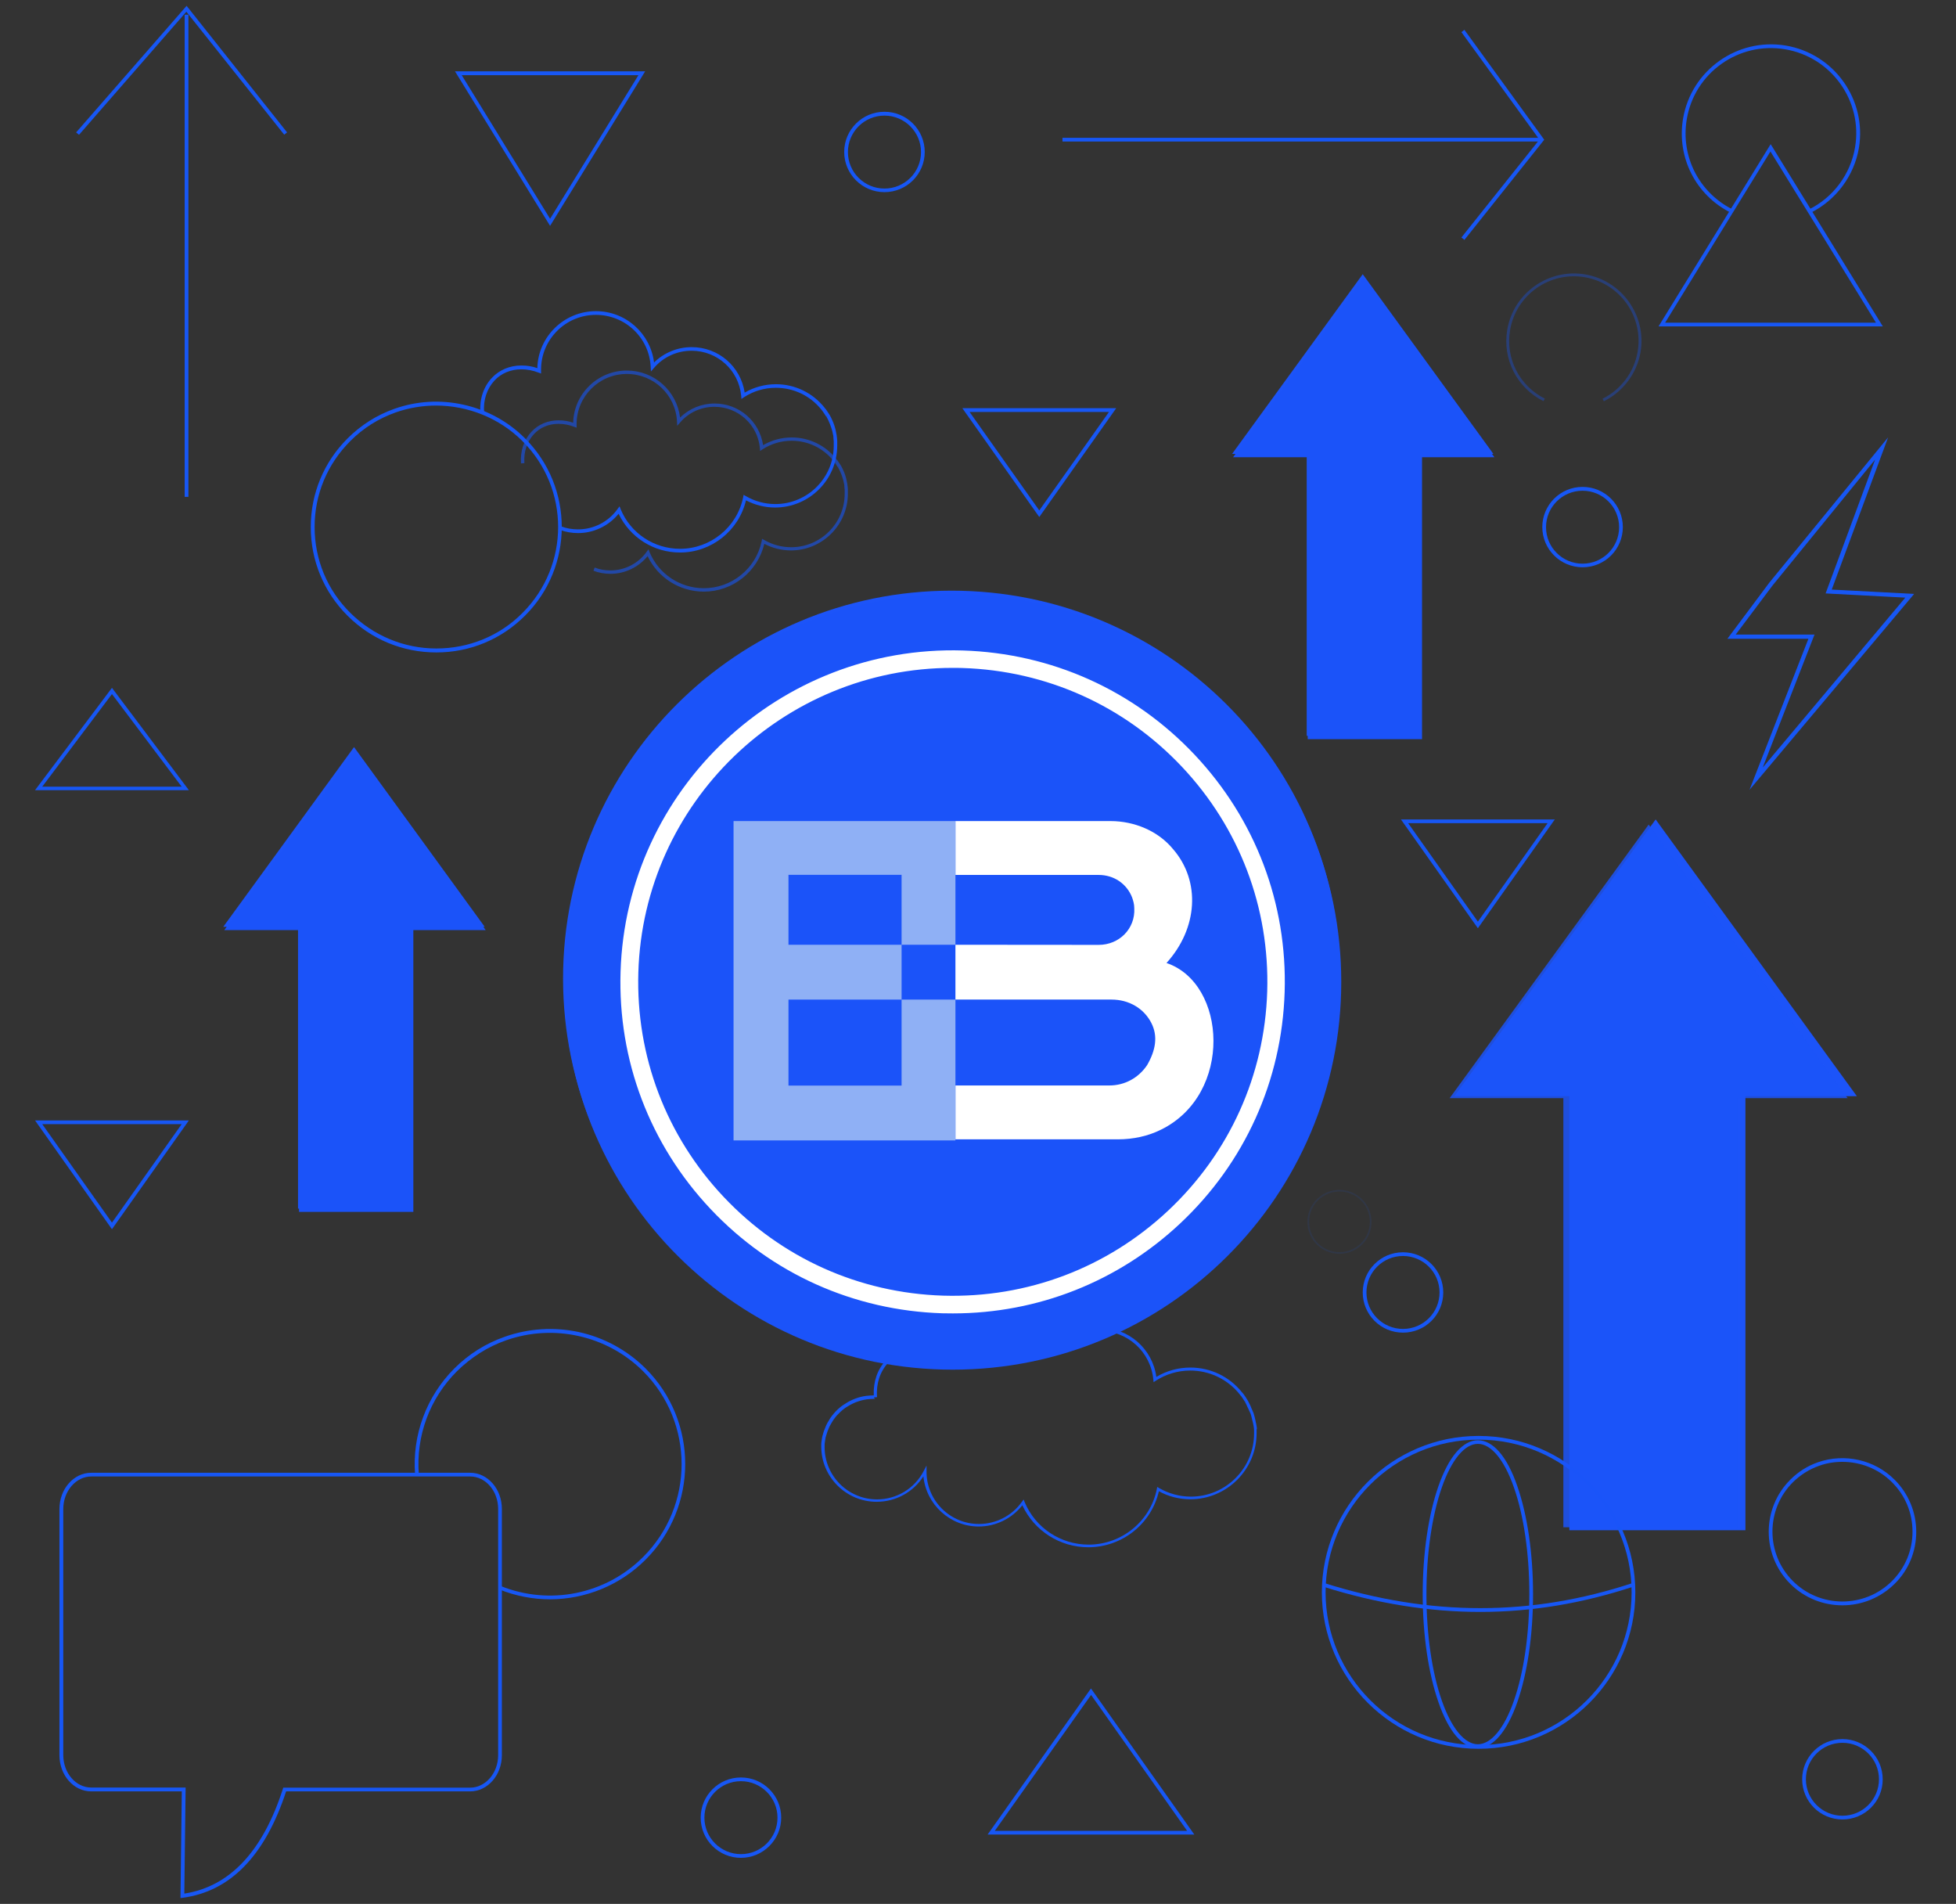 <svg width="335" height="326" viewBox="0 0 335 326" fill="none" xmlns="http://www.w3.org/2000/svg">
<rect x="0" y="0" width="335" height="326" fill="#333333" stroke="none"/>
<g clip-path="url(#clip0_9526_150299)">
<path d="M162.988 233.96C199.745 233.96 229.542 204.227 229.542 167.55C229.542 130.872 199.745 101.139 162.988 101.139C126.231 101.139 96.434 130.872 96.434 167.55C96.434 204.227 126.231 233.96 162.988 233.96Z" fill="#1C54F9"/>
<path d="M163.029 224.326C162.432 224.326 161.835 224.326 161.238 224.306C146.046 223.833 131.944 217.507 121.528 206.455C111.112 195.404 105.636 180.984 106.109 165.824C107.077 134.54 133.365 109.87 164.717 110.814C179.91 111.287 194.011 117.614 204.427 128.665C214.844 139.716 220.32 154.136 219.846 169.296C219.373 184.456 213.032 198.526 201.957 208.92C191.335 218.883 177.563 224.326 163.029 224.326ZM162.967 113.793C134.024 113.793 110.041 136.84 109.156 165.907C108.724 180.265 113.911 193.925 123.772 204.381C133.632 214.836 146.972 220.834 161.362 221.286C175.751 221.718 189.441 216.541 199.919 206.702C210.397 196.863 216.408 183.552 216.861 169.193C217.294 154.835 212.106 141.175 202.245 130.719C192.385 120.264 179.045 114.265 164.655 113.814C164.058 113.793 163.503 113.793 162.967 113.793Z" fill="white"/>
<path d="M162.988 216.767C190.229 216.767 212.312 194.732 212.312 167.55C212.312 140.368 190.229 118.333 162.988 118.333C135.747 118.333 113.664 140.368 113.664 167.55C113.664 194.732 135.747 216.767 162.988 216.767Z" fill="#1C54F9"/>
<path d="M163.461 161.203V170.59H190.203C193.146 170.59 195.74 172.069 197.037 174.637C198.149 176.855 197.778 179.238 196.296 181.806C194.814 184.024 192.426 185.298 189.832 185.298H163.461V170.385V194.521H191.314C193.887 194.521 196.481 193.966 198.684 192.857C211.035 186.777 209.944 167.817 199.61 164.325C204.963 158.43 205.518 150.336 200.722 144.811C198.149 141.688 194.073 140.024 190.017 140.024H163.461V161.203V149.247H188C190.573 149.247 192.796 150.726 193.723 153.109C193.908 153.664 194.093 154.219 194.093 154.958C194.278 158.45 191.52 161.223 188 161.223" fill="white"/>
<path d="M163.462 185.318V170.59H154.239V185.318H134.868V170.59H154.239V161.203H134.868V149.227H154.239V161.203H163.462V149.227V140.024H125.46V194.706H163.462V185.318Z" fill="#90B0F5"/>
<path d="M233.392 46.951L211.015 77.722H223.799V125.995H243.376V77.722H255.769L233.392 46.951Z" fill="#1C54F9"/>
<path d="M60.635 127.925L38.237 158.697H51.042V206.948H70.619V158.697H83.012L60.635 127.925Z" fill="#1C54F9"/>
<path d="M283.56 140.312L249.078 187.701H268.779V262.02H298.937V187.701H318.021L283.56 140.312Z" fill="#1C54F9"/>
<path d="M116.464 94.607C111.935 94.607 107.88 92.019 105.945 87.972C104.257 90.047 101.704 91.28 99.007 91.28C97.916 91.28 96.846 91.095 95.816 90.704L96.043 90.109C96.99 90.478 97.978 90.643 99.007 90.643C101.683 90.643 104.195 89.349 105.759 87.171L106.109 86.699L106.315 87.233C108.024 91.321 112.017 93.971 116.464 93.971C121.693 93.971 126.222 90.273 127.272 85.179L127.354 84.727L127.745 84.953C129.268 85.836 130.998 86.309 132.789 86.309C138.306 86.309 142.793 81.831 142.793 76.325C142.793 76.243 142.793 76.161 142.793 76.1V76.017C142.793 75.956 142.793 75.915 142.793 75.853V75.771C142.793 75.73 142.793 75.668 142.793 75.627V75.545C142.793 75.504 142.793 75.442 142.773 75.401V75.319C142.773 75.278 142.752 75.216 142.752 75.175V75.093C142.752 75.011 142.732 74.949 142.732 74.867V74.764C142.732 74.703 142.711 74.662 142.711 74.6L142.567 73.943C142.567 73.901 142.546 73.861 142.546 73.84L142.464 73.532C142.443 73.45 142.423 73.368 142.382 73.285L142.135 72.587C142.114 72.546 142.093 72.505 142.073 72.443L142.052 72.402C141.97 72.238 141.908 72.032 141.826 71.888C141.805 71.827 141.764 71.786 141.743 71.724L141.723 71.683C141.702 71.642 141.682 71.58 141.641 71.539L141.62 71.498C141.599 71.437 141.558 71.395 141.538 71.354L141.785 71.169L141.496 71.334C141.332 71.046 141.126 70.759 140.941 70.492C140.899 70.43 140.858 70.389 140.817 70.327C140.776 70.266 140.735 70.204 140.694 70.163C138.779 67.76 135.938 66.404 132.871 66.404C130.915 66.404 129.063 66.959 127.436 68.006L126.983 68.314L126.942 67.78C126.531 63.384 122.866 60.057 118.44 60.057C115.949 60.057 113.603 61.125 111.997 63.015L111.482 63.61L111.441 62.809C111.194 57.818 107.077 53.915 102.054 53.915C96.866 53.915 92.667 58.126 92.667 63.282C92.667 63.343 92.667 63.405 92.667 63.467V63.959L92.214 63.795C91.267 63.425 90.279 63.24 89.27 63.24C87.479 63.24 85.832 63.918 84.679 65.171C83.403 66.568 82.744 68.479 82.909 70.594L82.271 70.635C82.106 68.355 82.806 66.24 84.227 64.719C85.503 63.343 87.314 62.583 89.291 62.583C90.238 62.583 91.164 62.727 92.029 63.035C92.152 57.633 96.619 53.278 102.054 53.278C107.159 53.278 111.4 57.078 112.017 62.07C113.726 60.385 116.052 59.44 118.461 59.44C123.051 59.44 126.86 62.748 127.539 67.226C129.166 66.281 131.018 65.788 132.892 65.788C136.144 65.788 139.17 67.246 141.208 69.793C141.249 69.855 141.291 69.896 141.332 69.958L141.352 69.978C141.394 70.019 141.435 70.081 141.476 70.122C141.682 70.43 141.888 70.718 142.073 71.026L142.093 71.046C142.114 71.108 142.155 71.149 142.176 71.211L142.196 71.252C142.217 71.293 142.258 71.354 142.279 71.395L142.299 71.437C142.32 71.498 142.361 71.539 142.382 71.601C142.464 71.786 142.567 71.991 142.629 72.156L142.649 72.197C142.67 72.238 142.69 72.299 142.711 72.34L142.896 72.854C142.917 72.895 142.937 72.936 142.937 72.998L142.958 73.08C142.979 73.162 143.02 73.244 143.04 73.326L143.123 73.655C143.123 73.696 143.143 73.737 143.143 73.778L143.287 74.497C143.287 74.559 143.308 74.621 143.308 74.662V74.723C143.329 74.805 143.329 74.888 143.349 74.949V75.011C143.349 75.072 143.37 75.134 143.37 75.196V75.298C143.37 75.339 143.37 75.401 143.39 75.442V75.545C143.39 75.586 143.39 75.648 143.39 75.689V75.791C143.39 75.853 143.39 75.894 143.39 75.956V76.038C143.39 76.12 143.39 76.202 143.39 76.284C143.39 82.139 138.614 86.904 132.747 86.904C131.018 86.904 129.289 86.473 127.766 85.672C126.531 90.889 121.837 94.607 116.464 94.607Z" fill="#1757F5"/>
<path d="M310.074 36.455L309.786 35.879C313.986 33.805 316.95 29.82 317.712 25.218C319.05 17.289 313.656 9.751 305.71 8.436C297.764 7.101 290.209 12.483 288.892 20.412C287.821 26.759 290.971 32.962 296.735 35.859L296.447 36.434C290.415 33.414 287.142 26.944 288.253 20.309C289.653 12.031 297.538 6.423 305.834 7.799C314.13 9.196 319.75 17.063 318.371 25.342C317.547 30.128 314.439 34.298 310.074 36.455Z" fill="#1757F5"/>
<path d="M315.55 274.879C312.318 274.879 309.086 273.667 306.616 271.202C301.696 266.293 301.696 258.281 306.616 253.372C307.974 252.016 309.56 251.01 311.33 250.393C315.9 248.791 321.067 249.942 324.484 253.372C326.872 255.755 328.19 258.939 328.19 262.287C328.19 265.656 326.893 268.84 324.484 271.202C322.035 273.626 318.803 274.879 315.55 274.879ZM315.529 250.311C314.191 250.311 312.853 250.517 311.556 250.989C309.868 251.585 308.366 252.53 307.069 253.803C302.396 258.466 302.396 266.046 307.069 270.729C311.742 275.392 319.338 275.392 324.031 270.729C326.296 268.47 327.552 265.471 327.552 262.266C327.552 259.062 326.316 256.063 324.031 253.803C321.767 251.523 318.659 250.311 315.529 250.311Z" fill="#1757F5"/>
<path d="M94.231 273.852C91.308 273.852 88.364 273.297 85.523 272.167L85.75 271.572C94.149 274.941 103.721 273.03 110.144 266.601C118.934 257.83 118.934 243.574 110.144 234.803C104.03 228.702 94.849 226.627 86.676 229.503C83.506 230.612 80.686 232.42 78.257 234.803C73.584 239.465 71.216 245.895 71.731 252.468L71.093 252.509C70.557 245.751 73.028 239.116 77.804 234.33C80.274 231.865 83.177 230.037 86.47 228.887C90.546 227.449 94.91 227.182 99.131 228.086C103.454 229.03 107.427 231.187 110.576 234.33C119.614 243.348 119.614 258.014 110.576 267.053C106.171 271.469 100.263 273.831 94.231 273.852Z" fill="#1757F5"/>
<path d="M74.736 111.718C68.993 111.718 63.599 109.5 59.523 105.433C55.447 101.365 53.224 95.984 53.224 90.252C53.224 84.522 55.447 79.14 59.523 75.072C61.808 72.792 64.526 71.067 67.552 69.999C71.319 68.663 75.395 68.417 79.306 69.28C83.341 70.163 87.005 72.135 89.929 75.072C98.307 83.433 98.307 97.052 89.929 105.412C85.873 109.479 80.48 111.718 74.736 111.718ZM74.674 69.444C72.369 69.444 70.022 69.834 67.778 70.615C64.834 71.662 62.199 73.306 59.997 75.524C56.044 79.468 53.883 84.686 53.883 90.232C53.883 95.799 56.044 101.037 59.997 104.94C63.949 108.843 69.178 111.04 74.736 111.04C80.294 111.04 85.564 108.904 89.476 104.96C97.628 96.826 97.628 83.638 89.476 75.524C85.523 71.58 80.13 69.444 74.674 69.444Z" fill="#1757F5"/>
<path d="M32.268 2.52H31.629V85.076H32.268V2.52Z" fill="#1757F5"/>
<path d="M13.534 23.082L13.04 22.671L31.959 1L32.206 1.308L49.169 22.671L48.675 23.061L31.918 2.007L13.534 23.082Z" fill="#1757F5"/>
<path d="M264.147 23.596H181.968V24.232H264.147V23.596Z" fill="#1757F5"/>
<path d="M250.807 41.076L250.293 40.666L263.653 23.904L250.293 5.499L250.807 5.108L264.477 23.924L250.807 41.076Z" fill="#1757F5"/>
<path d="M322.467 55.887H284.054L303.26 24.684L322.467 55.887ZM285.186 55.25H321.294L303.219 25.937L285.186 55.25Z" fill="#1757F5"/>
<path d="M94.211 38.673L77.927 12.216H110.494L94.211 38.673ZM79.08 12.873L94.211 37.461L109.341 12.873H79.08Z" fill="#1757F5"/>
<path d="M204.551 314.134H169.143L186.847 289.114L204.551 314.134ZM170.378 313.497H203.316L186.868 290.223L170.378 313.497Z" fill="#1757F5"/>
<path d="M126.901 318.119C123.093 318.119 120.005 315.037 120.005 311.237C120.005 307.437 123.093 304.356 126.901 304.356C130.709 304.356 133.797 307.437 133.797 311.237C133.797 315.017 130.689 318.119 126.901 318.119ZM126.901 304.993C123.443 304.993 120.643 307.786 120.643 311.237C120.643 314.688 123.443 317.482 126.901 317.482C130.359 317.482 133.159 314.688 133.159 311.237C133.159 307.786 130.339 304.993 126.901 304.993Z" fill="#1757F5"/>
<path d="M151.481 32.901C147.672 32.901 144.584 29.82 144.584 26.02C144.584 22.219 147.672 19.138 151.481 19.138C155.289 19.138 158.377 22.219 158.377 26.02C158.377 29.82 155.289 32.901 151.481 32.901ZM151.481 19.795C148.022 19.795 145.222 22.589 145.222 26.04C145.222 29.491 148.022 32.285 151.481 32.285C154.939 32.285 157.739 29.491 157.739 26.04C157.739 22.589 154.918 19.795 151.481 19.795Z" fill="#1757F5"/>
<path d="M271.043 97.134C267.235 97.134 264.147 94.053 264.147 90.252C264.147 86.452 267.235 83.371 271.043 83.371C274.852 83.371 277.94 86.452 277.94 90.252C277.94 94.053 274.872 97.134 271.043 97.134ZM271.043 84.028C267.585 84.028 264.785 86.822 264.785 90.273C264.785 93.724 267.585 96.518 271.043 96.518C274.502 96.518 277.302 93.724 277.302 90.273C277.302 86.822 274.502 84.028 271.043 84.028Z" fill="#1757F5"/>
<path d="M315.55 311.545C311.742 311.545 308.654 308.464 308.654 304.664C308.654 300.864 311.742 297.783 315.55 297.783C319.358 297.783 322.446 300.864 322.446 304.664C322.467 308.464 319.379 311.545 315.55 311.545ZM315.55 298.419C312.092 298.419 309.292 301.213 309.292 304.664C309.292 308.115 312.092 310.909 315.55 310.909C319.009 310.909 321.808 308.115 321.808 304.664C321.808 301.213 319.009 298.419 315.55 298.419Z" fill="#1757F5"/>
<path d="M240.288 228.188C236.48 228.188 233.392 225.107 233.392 221.307C233.392 217.507 236.48 214.426 240.288 214.426C244.097 214.426 247.184 217.507 247.184 221.307C247.184 225.128 244.097 228.188 240.288 228.188ZM240.288 215.062C236.83 215.062 234.03 217.856 234.03 221.307C234.03 224.758 236.83 227.551 240.288 227.551C243.747 227.551 246.546 224.758 246.546 221.307C246.546 217.876 243.747 215.062 240.288 215.062Z" fill="#1757F5"/>
<path d="M19.175 210.481L6 191.85H32.35L19.175 210.481ZM7.235 192.487L19.175 209.352L31.115 192.487H7.235Z" fill="#1757F5"/>
<path d="M253.113 158.943L239.938 140.312H266.288L253.113 158.943ZM241.173 140.949L253.113 157.813L265.053 140.949H241.173Z" fill="#1757F5"/>
<path d="M299.946 134.704L309.848 109.274H296.014L303.075 99.825L323.023 75.422L313.533 101.037L327.572 101.776L299.946 134.704ZM297.064 108.76H310.61L301.572 131.972L326.522 102.249L312.812 101.53L321.458 78.154L303.528 100.153L297.064 108.76Z" fill="#1757F5"/>
<path d="M299.637 135.238L309.724 109.377H295.849L303.034 99.763L323.373 74.888L313.718 100.955L327.819 101.694L327.696 101.858L299.637 135.238ZM296.241 109.171H310.012L300.275 134.15L327.366 101.879L313.389 101.139L322.714 75.976L303.157 99.886L296.241 109.171ZM301.243 132.506L310.465 108.863H296.858L303.446 100.092L321.788 77.599L312.977 101.427L326.749 102.146L326.625 102.31L301.243 132.506ZM297.27 108.658H310.774L310.712 108.801L301.902 131.418L326.316 102.331L312.668 101.612L321.149 78.688L303.61 100.215L297.27 108.658Z" fill="#1757F5"/>
<path d="M30.909 325L31.135 306.739H15.614C12.608 306.739 10.179 303.966 10.179 300.535V258.384C10.179 254.954 12.629 252.181 15.614 252.181H80.521C83.526 252.181 85.956 254.954 85.956 258.384V300.535C85.956 303.966 83.506 306.739 80.521 306.739H49.004C45.401 317.749 39.452 323.87 31.279 324.959L30.909 325ZM15.634 252.817C12.999 252.817 10.838 255.323 10.838 258.384V300.515C10.838 303.596 12.979 306.081 15.634 306.081H31.794L31.568 324.24C39.329 323.049 45.01 317.009 48.448 306.307L48.51 306.102H80.521C83.156 306.102 85.317 303.596 85.317 300.535V258.384C85.317 255.303 83.177 252.817 80.521 252.817H15.634Z" fill="#1757F5"/>
<path d="M177.995 88.527L164.82 69.896H191.17L177.995 88.527ZM166.055 70.533L177.995 87.397L189.935 70.533H166.055Z" fill="#1757F5"/>
<path d="M32.35 135.3H6L19.175 117.778L32.35 135.3ZM7.235 134.704H31.115L19.175 118.846L7.235 134.704Z" fill="#1757F5"/>
<path d="M253.237 299.446C238.435 299.446 226.393 287.43 226.393 272.66C226.393 257.891 238.435 245.874 253.237 245.874C268.038 245.874 280.081 257.891 280.081 272.66C280.081 287.43 268.058 299.446 253.237 299.446ZM253.237 246.511C238.785 246.511 227.031 258.24 227.031 272.66C227.031 287.081 238.765 298.81 253.237 298.81C267.708 298.81 279.442 287.081 279.442 272.66C279.442 258.261 267.708 246.511 253.237 246.511Z" fill="#1757F5"/>
<path d="M253.113 299.323C250.519 299.323 248.111 296.55 246.361 291.476C244.632 286.505 243.664 279.953 243.664 272.969C243.664 265.984 244.632 259.411 246.361 254.461C248.131 249.408 250.54 246.614 253.113 246.614C255.707 246.614 258.115 249.387 259.865 254.461C261.594 259.432 262.562 265.984 262.562 272.969C262.562 279.953 261.594 286.526 259.865 291.476C258.095 296.53 255.686 299.323 253.113 299.323ZM253.113 247.23C250.869 247.23 248.605 249.921 246.958 254.646C245.249 259.514 244.302 266.026 244.302 272.948C244.302 279.87 245.249 286.382 246.958 291.25C248.605 295.954 250.849 298.666 253.113 298.666C255.357 298.666 257.621 295.975 259.268 291.25C260.977 286.382 261.924 279.87 261.924 272.948C261.924 266.026 260.977 259.514 259.268 254.646C257.621 249.942 255.357 247.23 253.113 247.23Z" fill="#1757F5"/>
<path d="M253.525 276.009C244.714 276.009 235.8 274.571 226.66 271.695L226.845 271.079C245.023 276.789 262.274 276.789 279.566 271.079L279.751 271.674C271.023 274.55 262.336 276.009 253.525 276.009Z" fill="#1757F5"/>
<path d="M215.256 244.621V244.519C215.256 244.457 215.235 244.395 215.235 244.354L215.214 244.252C215.214 244.19 215.194 244.128 215.194 244.087L215.173 244.005C215.153 243.923 215.153 243.841 215.132 243.738L215.112 243.676C215.091 243.615 215.091 243.553 215.07 243.492L214.967 242.978L214.782 242.259C214.741 242.177 214.72 242.074 214.7 241.971L214.659 241.889C214.638 241.848 214.617 241.807 214.597 241.746L214.556 241.663C214.535 241.602 214.515 241.561 214.494 241.499L214.453 241.417C214.432 241.355 214.412 241.314 214.391 241.253L214.35 241.191C214.329 241.129 214.288 241.088 214.288 241.027L214.267 240.965C214.185 240.76 214.103 240.575 213.979 240.349C213.959 240.287 213.918 240.246 213.897 240.184L213.876 240.143C213.856 240.082 213.815 240.02 213.794 239.979L213.773 239.938C213.732 239.876 213.712 239.815 213.671 239.774L213.65 239.732C213.465 239.424 213.259 239.096 213.032 238.788C212.991 238.726 212.95 238.664 212.909 238.623L212.888 238.603C212.847 238.562 212.826 238.541 212.806 238.5L212.744 238.438L212.724 238.418C210.562 235.706 207.33 234.166 203.872 234.166C201.792 234.166 199.796 234.72 198.046 235.768C197.387 230.941 193.29 227.346 188.35 227.346C186.127 227.346 183.986 228.106 182.256 229.482V229.523H182.195C181.906 229.77 181.618 230.016 181.351 230.283C181.33 230.016 181.289 229.77 181.248 229.523H180.712C180.795 229.996 180.857 230.468 180.877 230.941L180.918 231.578L181.33 231.085C183.08 229.051 185.653 227.88 188.329 227.88C193.126 227.88 197.078 231.475 197.531 236.24L197.572 236.672L197.943 236.425C199.693 235.296 201.731 234.679 203.851 234.679C207.124 234.679 210.191 236.138 212.25 238.664V238.685L212.312 238.747C212.353 238.808 212.394 238.849 212.435 238.911L212.456 238.931C212.518 238.993 212.538 239.034 212.6 239.096C212.806 239.383 213.012 239.691 213.197 240L213.423 239.856L213.218 240.02C213.238 240.082 213.279 240.123 213.3 240.184L213.321 240.225C213.362 240.287 213.382 240.349 213.403 240.39L213.423 240.431C213.444 240.493 213.485 240.534 213.506 240.595C213.588 240.78 213.671 240.986 213.773 241.17L213.794 241.211C213.835 241.273 213.856 241.314 213.856 241.376L213.897 241.437C213.918 241.479 213.938 241.52 213.959 241.581L214 241.663C214.02 241.725 214.041 241.746 214.062 241.807L214.103 241.889C214.123 241.951 214.144 241.972 214.165 242.033L214.206 242.115C214.247 242.218 214.268 242.3 214.288 242.403L214.576 243.574C214.597 243.635 214.597 243.697 214.617 243.759L214.638 243.82C214.659 243.902 214.659 243.985 214.679 244.067L214.7 244.149C214.7 244.211 214.72 244.252 214.72 244.313L214.741 244.416C214.741 244.478 214.762 244.519 214.762 244.58V244.683C214.782 244.745 214.782 244.786 214.782 244.847V245.464C214.782 251.421 209.924 256.268 203.954 256.268C202.039 256.268 200.166 255.755 198.499 254.789L198.19 254.604L198.128 254.974C197.017 260.479 192.117 264.485 186.456 264.485C181.659 264.485 177.336 261.63 175.484 257.193L175.319 256.761L174.99 257.193C173.302 259.555 170.564 260.952 167.661 260.952C162.72 260.952 158.686 256.946 158.686 252.016V250.948L158.192 251.893C156.648 254.872 153.58 256.741 150.204 256.741C145.264 256.741 141.229 252.735 141.229 247.785V247.394L141.249 247.107C141.27 247.066 141.27 247.045 141.27 247.004L141.291 246.819L141.393 246.182C141.393 246.121 141.414 246.059 141.435 246.018L141.455 245.977C141.476 245.915 141.476 245.874 141.496 245.813L141.723 245.094L142.011 244.395C142.032 244.334 142.073 244.272 142.093 244.211L142.505 243.492C142.526 243.45 142.567 243.43 142.567 243.389L142.608 243.327C142.629 243.286 142.67 243.266 142.67 243.225L142.711 243.163C142.732 243.122 142.773 243.101 142.793 243.04L142.814 243.019C142.937 242.834 143.102 242.649 143.226 242.485L143.246 242.464C143.287 242.423 143.308 242.403 143.349 242.341L143.37 242.321C143.411 242.28 143.431 242.259 143.473 242.218L143.514 242.177C143.555 242.136 143.576 242.115 143.617 242.074L143.658 242.033C143.699 241.992 143.72 241.972 143.761 241.93L143.781 241.91C143.823 241.869 143.843 241.848 143.905 241.787C144.049 241.663 144.193 241.54 144.317 241.417C144.461 241.314 144.605 241.191 144.749 241.088C144.811 241.047 144.852 241.027 144.914 240.985C144.975 240.944 145.017 240.924 145.078 240.883C145.14 240.842 145.181 240.821 145.243 240.78C146.231 240.164 147.322 239.774 148.475 239.609C148.928 239.548 149.36 239.527 149.834 239.527H149.916C149.834 239.507 149.71 239.445 149.69 239.281L150.204 239.239C150.204 239.219 150.204 239.219 150.204 239.198C150.04 236.918 150.719 234.844 152.139 233.324C153.395 231.968 155.165 231.228 157.142 231.228C158.233 231.228 159.324 231.434 160.332 231.845L160.703 231.988V231.372C160.703 230.715 160.765 230.057 160.888 229.421H160.291C160.188 229.996 160.127 230.571 160.127 231.167C159.159 230.838 158.15 230.653 157.1 230.653C155.001 230.653 153.086 231.475 151.728 232.933C150.266 234.474 149.545 236.61 149.648 238.931C149.628 238.931 149.628 238.931 149.628 238.931C149.195 238.931 148.784 238.972 148.351 239.014C147.116 239.178 145.964 239.609 144.934 240.246L144.914 240.267C144.852 240.308 144.811 240.328 144.749 240.369C144.687 240.41 144.646 240.431 144.584 240.472C144.522 240.513 144.481 240.534 144.42 240.575C144.255 240.677 144.111 240.801 143.946 240.924C143.781 241.047 143.658 241.191 143.493 241.314C143.452 241.376 143.411 241.396 143.37 241.437L143.349 241.458C143.287 241.52 143.267 241.54 143.226 241.581L143.061 241.746C143.02 241.807 142.999 241.828 142.958 241.869L142.917 241.91C142.876 241.951 142.855 241.992 142.814 242.033L142.793 242.054C142.629 242.218 142.505 242.423 142.34 242.629L142.32 242.649C142.279 242.711 142.258 242.732 142.237 242.773L142.196 242.834C142.176 242.875 142.135 242.896 142.135 242.937L142.093 242.999C142.073 243.04 142.032 243.06 142.032 243.101L141.887 243.348C141.867 243.389 141.846 243.409 141.826 243.45L141.785 243.512C141.764 243.553 141.743 243.574 141.723 243.615L141.599 243.861C141.558 243.923 141.538 244.005 141.496 244.067L141.126 244.991C141.105 245.032 141.105 245.053 141.085 245.094L140.941 245.587C140.941 245.648 140.92 245.689 140.899 245.751L140.879 245.792C140.879 245.854 140.858 245.915 140.838 245.977L140.796 246.162L140.694 246.86C140.673 246.901 140.673 246.943 140.673 246.984L140.652 247.271V247.682C140.652 252.9 144.914 257.152 150.142 257.152C153.416 257.152 156.401 255.508 158.15 252.797C158.624 257.604 162.7 261.383 167.62 261.383C170.543 261.383 173.302 260.027 175.093 257.747C177.131 262.123 181.515 264.937 186.394 264.937C192.179 264.937 197.202 260.931 198.478 255.344C200.104 256.248 201.978 256.72 203.872 256.72C210.109 256.72 215.214 251.646 215.214 245.402V244.765C215.256 244.724 215.256 244.662 215.256 244.621Z" fill="#1757F5"/>
<g clip-path="url(#clip1_9526_150299)">
<mask id="mask0_9526_150299" style="mask-type:luminance" maskUnits="userSpaceOnUse" x="0" y="0" width="336" height="327">
<path d="M335.173 0.568H0.173V326.568H335.173V0.568Z" fill="white"/>
</mask>
<g mask="url(#mask0_9526_150299)">
<path d="M163.161 234.528C199.918 234.528 229.715 204.795 229.715 168.118C229.715 131.44 199.918 101.707 163.161 101.707C126.404 101.707 96.607 131.44 96.607 168.118C96.607 204.795 126.404 234.528 163.161 234.528Z" fill="#1B53F9"/>
<path d="M163.14 114.361C134.197 114.361 110.214 137.408 109.329 166.475C108.897 180.833 114.084 194.493 123.945 204.949C133.805 215.404 147.145 221.402 161.535 221.854C175.924 222.286 189.614 217.109 200.092 207.27C210.57 197.431 216.581 184.12 217.034 169.761C217.467 155.403 212.279 141.743 202.418 131.287C192.558 120.832 179.218 114.833 164.828 114.382C164.231 114.361 163.676 114.361 163.14 114.361ZM163.202 224.894C162.605 224.894 162.008 224.894 161.411 224.874C146.219 224.401 132.117 218.075 121.701 207.023C111.285 195.972 105.809 181.552 106.282 166.392C107.25 135.108 133.538 110.438 164.89 111.382C180.083 111.855 194.184 118.182 204.6 129.233C215.017 140.284 220.493 154.704 220.019 169.864C219.546 185.024 213.205 199.094 202.13 209.488C191.508 219.451 177.736 224.894 163.202 224.894Z" fill="white"/>
<path d="M163.161 217.335C190.402 217.335 212.485 195.3 212.485 168.118C212.485 140.936 190.402 118.901 163.161 118.901C135.92 118.901 113.837 140.936 113.837 168.118C113.837 195.3 135.92 217.335 163.161 217.335Z" fill="#1B53F9"/>
<path d="M163.634 161.771V171.158H190.376C193.319 171.158 195.913 172.637 197.21 175.205C198.322 177.423 197.951 179.806 196.469 182.374C194.987 184.592 192.599 185.866 190.005 185.866H163.634V170.953V195.089H191.487C194.06 195.089 196.654 194.534 198.857 193.425C211.208 187.345 210.117 168.385 199.783 164.893C205.136 158.998 205.691 150.904 200.895 145.379C198.322 142.256 194.246 140.592 190.19 140.592H163.634V161.771V149.815H188.173C190.746 149.815 192.969 151.294 193.896 153.677C194.081 154.232 194.266 154.787 194.266 155.526C194.451 159.018 191.693 161.791 188.173 161.791" fill="white"/>
<path d="M163.635 185.886V171.158H154.412V185.886H135.041V171.158H154.412V161.771H135.041V149.795H154.412V161.771H163.635V149.795V140.592H125.633V195.274H163.635V185.886Z" fill="#8FB0F5"/>
<path d="M233.565 47.519L211.188 78.29H223.972V126.563H243.549V78.29H255.942L233.565 47.519Z" fill="#1B53F9"/>
<path d="M60.808 128.493L38.411 159.265H51.215V207.516H70.793V159.265H83.185L60.808 128.493Z" fill="#1B53F9"/>
<g opacity="0.85">
<path d="M282.366 141.188L248.275 188.04H267.753V261.516H297.569V188.04H316.436L282.366 141.188Z" fill="#1B53F9"/>
</g>
<g opacity="0.6">
<path d="M120.55 101.303C116.401 101.303 112.687 98.933 110.915 95.226C109.369 97.126 107.03 98.255 104.56 98.255C103.561 98.255 102.58 98.086 101.638 97.728L101.845 97.183C102.712 97.521 103.618 97.672 104.56 97.672C107.011 97.672 109.312 96.487 110.744 94.492L111.065 94.059L111.254 94.549C112.819 98.293 116.476 100.72 120.55 100.72C125.339 100.72 129.487 97.333 130.449 92.667L130.524 92.253L130.882 92.46C132.277 93.269 133.862 93.702 135.502 93.702C140.555 93.702 144.665 89.6 144.665 84.558C144.665 84.483 144.665 84.408 144.665 84.351V84.276C144.665 84.219 144.665 84.182 144.665 84.126V84.05C144.665 84.013 144.665 83.956 144.665 83.918V83.843C144.665 83.806 144.665 83.749 144.647 83.712V83.636C144.647 83.599 144.628 83.542 144.628 83.504V83.429C144.628 83.354 144.609 83.297 144.609 83.222V83.128C144.609 83.072 144.59 83.034 144.59 82.978L144.458 82.376C144.458 82.338 144.439 82.3 144.439 82.282L144.364 81.999C144.345 81.924 144.326 81.849 144.289 81.774L144.062 81.134C144.043 81.096 144.024 81.059 144.006 81.002L143.986 80.965C143.911 80.814 143.854 80.626 143.779 80.494C143.76 80.438 143.723 80.4 143.703 80.344L143.685 80.306C143.666 80.269 143.647 80.212 143.61 80.174L143.591 80.137C143.571 80.08 143.534 80.043 143.516 80.005L143.742 79.836L143.477 79.986C143.327 79.723 143.138 79.459 142.969 79.215C142.93 79.158 142.893 79.121 142.855 79.064C142.818 79.008 142.78 78.951 142.743 78.914C140.989 76.712 138.386 75.471 135.577 75.471C133.786 75.471 132.089 75.979 130.599 76.938L130.184 77.221L130.147 76.731C129.77 72.705 126.413 69.657 122.359 69.657C120.078 69.657 117.929 70.635 116.458 72.366L115.986 72.912L115.949 72.178C115.723 67.606 111.952 64.031 107.351 64.031C102.599 64.031 98.753 67.888 98.753 72.611C98.753 72.667 98.753 72.724 98.753 72.78V73.232L98.338 73.081C97.471 72.743 96.566 72.573 95.642 72.573C94.001 72.573 92.493 73.194 91.437 74.342C90.268 75.621 89.665 77.371 89.815 79.309L89.231 79.347C89.08 77.258 89.721 75.32 91.022 73.928C92.191 72.667 93.85 71.971 95.66 71.971C96.528 71.971 97.376 72.103 98.168 72.385C98.281 67.437 102.373 63.448 107.351 63.448C112.027 63.448 115.911 66.929 116.476 71.501C118.042 69.958 120.172 69.093 122.379 69.093C126.583 69.093 130.072 72.122 130.693 76.223C132.184 75.358 133.88 74.906 135.596 74.906C138.575 74.906 141.347 76.242 143.213 78.575C143.251 78.632 143.289 78.669 143.327 78.726L143.345 78.744C143.384 78.782 143.421 78.838 143.459 78.876C143.647 79.158 143.836 79.422 144.006 79.704L144.024 79.723C144.043 79.779 144.081 79.817 144.1 79.873L144.118 79.911C144.138 79.949 144.175 80.005 144.194 80.043L144.213 80.08C144.232 80.137 144.269 80.174 144.289 80.231C144.364 80.4 144.458 80.588 144.515 80.739L144.533 80.776C144.552 80.814 144.571 80.871 144.59 80.908L144.759 81.379C144.779 81.416 144.797 81.454 144.797 81.51L144.816 81.585C144.835 81.661 144.873 81.736 144.891 81.811L144.967 82.112C144.967 82.15 144.986 82.188 144.986 82.225L145.118 82.884C145.118 82.94 145.137 82.997 145.137 83.034V83.091C145.156 83.166 145.156 83.241 145.174 83.298V83.354C145.174 83.41 145.194 83.467 145.194 83.523V83.617C145.194 83.655 145.194 83.712 145.212 83.749V83.843C145.212 83.881 145.212 83.937 145.212 83.975V84.069C145.212 84.126 145.212 84.163 145.212 84.219V84.295C145.212 84.37 145.212 84.445 145.212 84.52C145.212 89.883 140.837 94.248 135.464 94.248C133.88 94.248 132.296 93.853 130.901 93.119C129.77 97.898 125.471 101.303 120.55 101.303Z" fill="#1757F5"/>
</g>
<g opacity="0.35">
<path d="M274.687 68.708L274.468 68.272C277.653 66.698 279.9 63.677 280.478 60.188C281.492 54.176 277.402 48.461 271.378 47.464C265.353 46.451 259.625 50.532 258.626 56.544C257.814 61.356 260.202 66.06 264.573 68.256L264.354 68.692C259.781 66.403 257.299 61.497 258.142 56.466C259.203 50.189 265.182 45.937 271.472 46.981C277.762 48.04 282.023 54.005 280.977 60.282C280.353 63.911 277.996 67.072 274.687 68.708Z" fill="#1757F5"/>
</g>
<g opacity="0.1">
<path d="M229.396 204.022C228.815 204.022 228.234 204.111 227.671 204.316C226.938 204.575 226.286 204.985 225.723 205.538C223.694 207.562 223.694 210.853 225.723 212.886C227.752 214.911 231.05 214.911 233.088 212.886C234.071 211.906 234.616 210.603 234.616 209.212C234.616 207.821 234.08 206.519 233.088 205.538C232.105 204.548 230.755 204.022 229.396 204.022ZM229.405 214.688C228.002 214.688 226.599 214.162 225.527 213.092C223.39 210.96 223.39 207.482 225.527 205.351C226.116 204.762 226.805 204.325 227.573 204.057C229.557 203.362 231.801 203.861 233.284 205.351C234.321 206.385 234.893 207.768 234.893 209.221C234.893 210.684 234.33 212.066 233.284 213.092C232.221 214.144 230.818 214.688 229.405 214.688Z" fill="#1757F5"/>
</g>
</g>
</g>
</g>
<defs>
<clipPath id="clip0_9526_150299">
<rect width="334.653" height="324.568" fill="white" transform="translate(0.173 0.568)"/>
</clipPath>
<clipPath id="clip1_9526_150299">
<rect width="335" height="326" fill="white" transform="translate(0.173 0.568)"/>
</clipPath>
</defs>
</svg>
